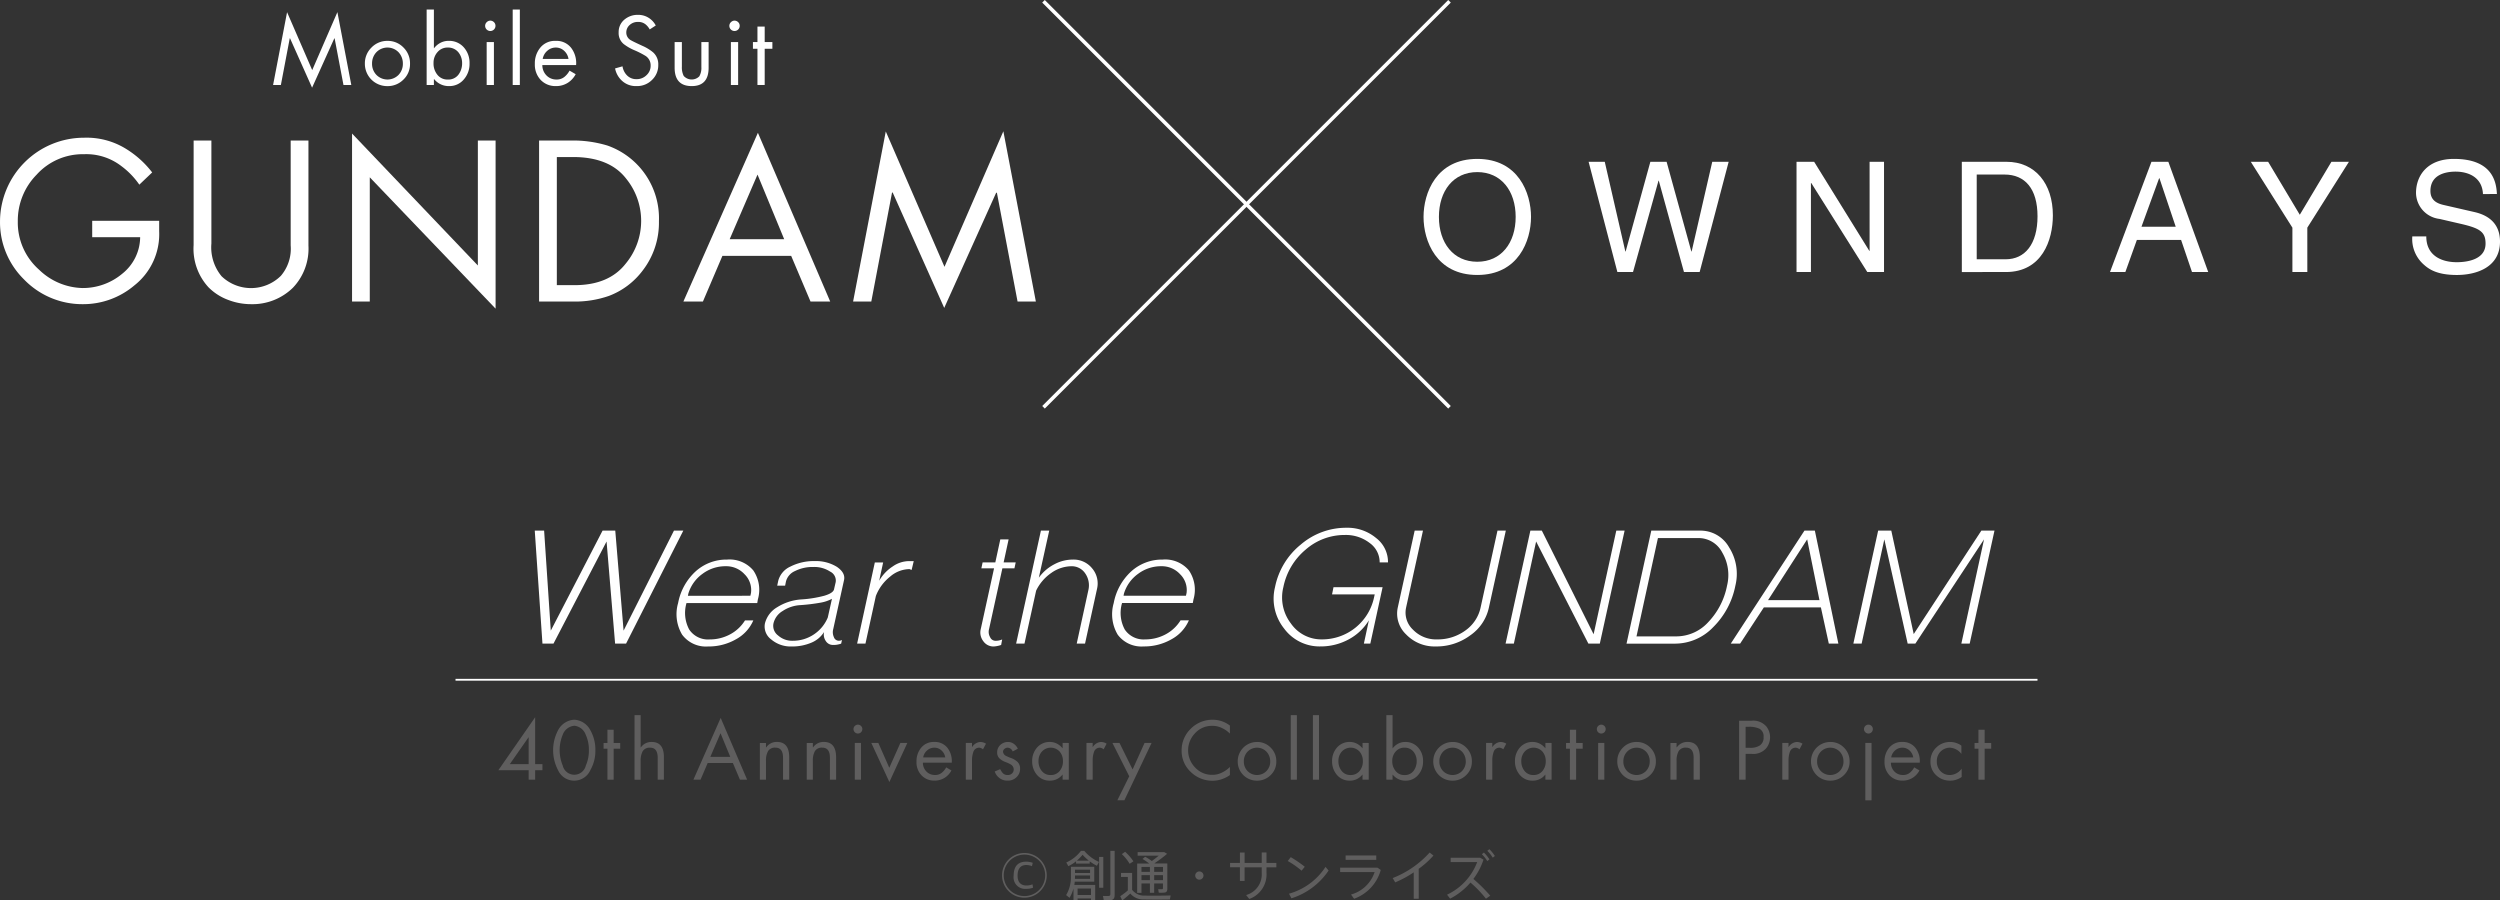 <svg xmlns="http://www.w3.org/2000/svg" width="342.79" height="123.465" viewBox="0 0 342.79 123.465">
  <rect x="0" y="0" width="342.79" height="123.465" fill="#333333" stroke="none"/>
  <g id="collabo_logo" data-name="collabo logo" transform="translate(-713.975 -31.636)">
    <g id="main" transform="translate(713.975 31.813)">
      <g id="グループ_33" data-name="グループ 33">
        <g id="グループ_26" data-name="グループ 26" transform="translate(73.324 72.187)">
          <g id="グループ_25" data-name="グループ 25">
            <path id="パス_161" data-name="パス 161" d="M774.639,106.307l-1.055-15.49h1.284l.914,13.714,7.1-13.714h1.741l1.141,13.714,6.906-13.714h1.284l-7.848,15.49H784.6l-1.17-14-7.277,14Z" transform="translate(-773.584 -90.425)" fill="#fff"/>
            <path id="パス_162" data-name="パス 162" d="M790.147,104.337A5.485,5.485,0,0,1,789.6,100a7.848,7.848,0,0,1,2.4-4.336,6.288,6.288,0,0,1,4.309-1.619,4.243,4.243,0,0,1,3.6,1.488,4.705,4.705,0,0,1,.627,3.971l-.086.5h-9.7a4.8,4.8,0,0,0,.371,3.632,3.094,3.094,0,0,0,2.8,1.358,5.873,5.873,0,0,0,2.825-.706,5.369,5.369,0,0,0,2.026-1.907h1.141a5.369,5.369,0,0,1-2.369,2.587,7.491,7.491,0,0,1-3.823.991A4.062,4.062,0,0,1,790.147,104.337Zm9.36-5.33.086-.391a3.023,3.023,0,0,0-.886-2.56,3.4,3.4,0,0,0-2.6-1.1A5.232,5.232,0,0,0,792.944,96,5.163,5.163,0,0,0,791,98.721l-.057.287Z" transform="translate(-769.943 -89.682)" fill="#fff"/>
            <path id="パス_163" data-name="パス 163" d="M800.106,104.951a2.19,2.19,0,0,1-.855-2.194,3.575,3.575,0,0,1,1.683-2.22,7.072,7.072,0,0,1,3.367-1.071,16.185,16.185,0,0,0,3.083-.5q1.227-.363,1.342-.887l.229-.993a1.368,1.368,0,0,0-.771-1.437,3.94,3.94,0,0,0-2.283-.627,5.372,5.372,0,0,0-2.512.549,2.161,2.161,0,0,0-1.255,1.437l-.114.574h-1.085l.143-.679a2.973,2.973,0,0,1,1.656-1.934,7.089,7.089,0,0,1,3.367-.757,5.461,5.461,0,0,1,3,.782q1.2.81,1,1.8l-1.484,6.74a1.621,1.621,0,0,0,.086,1.1.715.715,0,0,0,.656.5,1.178,1.178,0,0,0,.257-.027.675.675,0,0,0,.2-.077l-.114.5a3,3,0,0,1-1.112.182,1.151,1.151,0,0,1-1-.547,1.544,1.544,0,0,1-.228-1.229,3.757,3.757,0,0,1-1.741,1.464,6.724,6.724,0,0,1-2.711.522A4.115,4.115,0,0,1,800.106,104.951Zm5.85-.68a5.143,5.143,0,0,0,1.913-2.325l.571-2.56a5.119,5.119,0,0,1-1.541.523,25.393,25.393,0,0,1-2.768.34,4.87,4.87,0,0,0-2.454.811,2.682,2.682,0,0,0-1.256,1.7,1.64,1.64,0,0,0,.627,1.646,2.887,2.887,0,0,0,2.026.732A5.135,5.135,0,0,0,805.956,104.271Z" transform="translate(-767.69 -89.643)" fill="#fff"/>
            <path id="パス_164" data-name="パス 164" d="M809.518,105.526,811.945,94.4h1.141l-.544,2.508a5.715,5.715,0,0,1,1.856-1.96,3.933,3.933,0,0,1,2.225-.731h.657l-.287,1.2a.46.46,0,0,1-.17-.052.33.33,0,0,0-.114-.053,4.153,4.153,0,0,0-2.655,1.02A6.3,6.3,0,0,0,812.086,99l-1.426,6.53Z" transform="translate(-765.316 -89.643)" fill="#fff"/>
            <path id="パス_165" data-name="パス 165" d="M823.651,105.743a1.941,1.941,0,0,1-.342-1.646l1.825-8.334h-1.741l.171-.809h1.742l.684-3.161h1.141l-.685,3.161H828.1l-.172.809h-1.654l-1.827,8.334a1.425,1.425,0,0,0,.143,1.1.8.8,0,0,0,.742.5,2.171,2.171,0,0,0,.913-.183l-.141.756a3.626,3.626,0,0,1-1.027.209A1.692,1.692,0,0,1,823.651,105.743Z" transform="translate(-762.156 -90.2)" fill="#fff"/>
            <path id="パス_166" data-name="パス 166" d="M827.242,106.307l3.4-15.49h1.14l-1.426,6.452a6.014,6.014,0,0,1,2.112-1.829,5.4,5.4,0,0,1,2.568-.652,3.249,3.249,0,0,1,2.625,1.2,3.187,3.187,0,0,1,.684,2.77l-1.654,7.549h-1.141l1.6-7.34a2.856,2.856,0,0,0-.428-2.273,2.214,2.214,0,0,0-1.883-.993,4.852,4.852,0,0,0-2.768.914,6.211,6.211,0,0,0-2.084,2.429l-1.6,7.262Z" transform="translate(-761.239 -90.425)" fill="#fff"/>
            <path id="パス_167" data-name="パス 167" d="M838.7,104.337a5.485,5.485,0,0,1-.542-4.337,7.842,7.842,0,0,1,2.4-4.336,6.284,6.284,0,0,1,4.309-1.619,4.243,4.243,0,0,1,3.6,1.488,4.705,4.705,0,0,1,.627,3.971L849,100h-9.7a4.8,4.8,0,0,0,.37,3.632,3.1,3.1,0,0,0,2.8,1.358,5.873,5.873,0,0,0,2.825-.706,5.369,5.369,0,0,0,2.026-1.907h1.141a5.37,5.37,0,0,1-2.369,2.587,7.494,7.494,0,0,1-3.823.991A4.061,4.061,0,0,1,838.7,104.337Zm9.36-5.33.086-.391a3.027,3.027,0,0,0-.886-2.56,3.4,3.4,0,0,0-2.6-1.1A5.23,5.23,0,0,0,841.5,96a5.172,5.172,0,0,0-1.942,2.717l-.055.287Z" transform="translate(-758.772 -89.682)" fill="#fff"/>
            <path id="パス_168" data-name="パス 168" d="M857.361,104.291a6.553,6.553,0,0,1-1.228-5.642,10.023,10.023,0,0,1,3.539-5.851,9.559,9.559,0,0,1,6.278-2.3A6.1,6.1,0,0,1,870,91.909a4.137,4.137,0,0,1,1.626,3.343h-1.143a3.248,3.248,0,0,0-1.369-2.664,5.331,5.331,0,0,0-3.4-1.1A8.1,8.1,0,0,0,860.33,93.5a9.014,9.014,0,0,0-3.053,5.147,5.852,5.852,0,0,0,1.027,4.963,5.08,5.08,0,0,0,4.279,2.194,7.269,7.269,0,0,0,7.134-5.774l.086-.391h-5.85l.2-.993h6.733l-1.684,7.732h-.883l.684-3.187a7.207,7.207,0,0,1-2.768,2.613,8.008,8.008,0,0,1-3.853.966A6.039,6.039,0,0,1,857.361,104.291Z" transform="translate(-754.633 -90.498)" fill="#fff"/>
            <path id="パス_169" data-name="パス 169" d="M870.947,105.053a3.93,3.93,0,0,1-1.143-3.709l2.313-10.527h1.14l-2.31,10.527a3.2,3.2,0,0,0,.941,3.057,4.392,4.392,0,0,0,3.31,1.332,6.419,6.419,0,0,0,3.881-1.228,5.191,5.191,0,0,0,2.082-3.161l2.311-10.527h1.143L882.3,101.344a6.22,6.22,0,0,1-2.568,3.84A7.769,7.769,0,0,1,875,106.7,5.4,5.4,0,0,1,870.947,105.053Z" transform="translate(-751.467 -90.425)" fill="#fff"/>
            <path id="パス_170" data-name="パス 170" d="M881.8,106.307l3.4-15.49h1.571l7.1,14.21,3.11-14.21h1.141l-3.4,15.49h-1.57l-7.163-14-3.053,14Z" transform="translate(-748.685 -90.425)" fill="#fff"/>
            <path id="パス_171" data-name="パス 171" d="M898.678,90.817h6.706a4.487,4.487,0,0,1,3.966,2.3,6.757,6.757,0,0,1,.856,5.251,10.954,10.954,0,0,1-3.053,5.7,7.249,7.249,0,0,1-5.165,2.246h-6.706Zm3.539,14.5a5.921,5.921,0,0,0,4.279-1.96,9.988,9.988,0,0,0,2.568-4.989,6.088,6.088,0,0,0-.656-4.545,3.656,3.656,0,0,0-3.254-1.985h-5.565l-2.939,13.479Z" transform="translate(-745.584 -90.425)" fill="#fff"/>
            <path id="パス_172" data-name="パス 172" d="M906.905,106.307l10.1-15.49h1.427l3.224,15.49h-1.311l-1.085-4.963h-7.82l-3.252,4.963Zm12.157-5.956-1.684-8.334-5.366,8.334Z" transform="translate(-742.91 -90.425)" fill="#fff"/>
            <path id="パス_173" data-name="パス 173" d="M920.568,106.307l3.4-15.49h1.8L928.844,105l9.275-14.184h1.8l-3.4,15.49h-1.143l3.111-14.29-9.417,14.29h-1.055l-3.2-14.29-3.11,14.29Z" transform="translate(-739.767 -90.425)" fill="#fff"/>
          </g>
        </g>
        <g id="グループ_27" data-name="グループ 27" transform="translate(68.337 97.882)">
          <path id="パス_174" data-name="パス 174" d="M774.571,111.643v6.4h1v.829h-1v1.306h-.892v-1.306H769.53l5.02-7.228Zm-.892,2.728h-.021l-2.563,3.671h2.584Z" transform="translate(-769.53 -111.328)" fill="#5f5e5e"/>
          <path id="パス_175" data-name="パス 175" d="M778.533,111.895a2.659,2.659,0,0,1,2.224,1.479,5.369,5.369,0,0,1,.667,2.722,5.26,5.26,0,0,1-.678,2.691,2.424,2.424,0,0,1-4.447.01,5.866,5.866,0,0,1,0-5.439A2.663,2.663,0,0,1,778.533,111.895Zm.01.828a1.869,1.869,0,0,0-1.594,1.229,5.515,5.515,0,0,0,0,4.231,1.626,1.626,0,0,0,3.167,0,5.064,5.064,0,0,0,.419-2.127,4.873,4.873,0,0,0-.429-2.089A1.86,1.86,0,0,0,778.542,112.723Z" transform="translate(-768.126 -111.27)" fill="#5f5e5e"/>
          <path id="パス_176" data-name="パス 176" d="M781.786,113.012h.85v1.814h.9v.787h-.9v4.249h-.85v-4.249h-.53v-.787h.53Z" transform="translate(-766.832 -111.013)" fill="#5f5e5e"/>
          <path id="パス_177" data-name="パス 177" d="M784.706,111.387h.839v4.406l.026.021a1.737,1.737,0,0,1,1.461-.75q1.7-.015,1.7,2.073v3.1h-.85v-2.99q0-1.426-1.066-1.4a1.089,1.089,0,0,0-1.01.52,2.808,2.808,0,0,0-.263,1.343v2.528h-.839Z" transform="translate(-766.038 -111.387)" fill="#5f5e5e"/>
          <path id="パス_178" data-name="パス 178" d="M795.008,111.694l3.629,8.472h-.987l-.97-2.292h-3.453l-.978,2.292h-.98Zm-.02,2.1-1.4,3.242h2.734Z" transform="translate(-764.529 -111.316)" fill="#5f5e5e"/>
          <path id="パス_179" data-name="パス 179" d="M798.675,119.549v-5.036h.84v.6h.037a1.721,1.721,0,0,1,1.439-.741q1.712-.02,1.712,2.115v3.058h-.85v-3.011q0-1.395-1.066-1.38a1.077,1.077,0,0,0-.99.483,2.612,2.612,0,0,0-.282,1.332v2.576Z" transform="translate(-762.824 -110.699)" fill="#5f5e5e"/>
          <path id="パス_180" data-name="パス 180" d="M803.9,119.549v-5.036h.839v.6h.037a1.721,1.721,0,0,1,1.439-.741q1.712-.02,1.712,2.115v3.058h-.849v-3.011q0-1.395-1.068-1.38a1.077,1.077,0,0,0-.99.483,2.611,2.611,0,0,0-.282,1.332v2.576Z" transform="translate(-761.621 -110.699)" fill="#5f5e5e"/>
          <path id="パス_181" data-name="パス 181" d="M809.713,112.445a.614.614,0,0,1,.435.181.585.585,0,0,1,.177.433.6.6,0,0,1-.17.419.569.569,0,0,1-.433.183.562.562,0,0,1-.438-.187.6.6,0,0,1-.171-.416.59.59,0,0,1,.194-.444A.6.6,0,0,1,809.713,112.445Zm-.421,2.512h.85v5.036h-.85Z" transform="translate(-760.423 -111.144)" fill="#5f5e5e"/>
          <path id="パス_182" data-name="パス 182" d="M811.1,114.487h.964l1.5,3.4,1.519-3.4h.953l-2.46,5.356Z" transform="translate(-759.965 -110.674)" fill="#5f5e5e"/>
          <path id="パス_183" data-name="パス 183" d="M818.577,114.376a2.166,2.166,0,0,1,1.819.829,2.943,2.943,0,0,1,.583,1.825c0,.021,0,.052,0,.092s-.006.07-.006.091h-3.96a1.7,1.7,0,0,0,.461,1.191,1.591,1.591,0,0,0,1.2.5,1.406,1.406,0,0,0,.935-.31,2.443,2.443,0,0,0,.6-.734l.718.419a2.642,2.642,0,0,1-.913,1,2.52,2.52,0,0,1-1.395.394,2.378,2.378,0,0,1-1.789-.716,2.584,2.584,0,0,1-.693-1.881,2.893,2.893,0,0,1,.645-1.919A2.207,2.207,0,0,1,818.577,114.376Zm-1.526,2.115h3.027a1.627,1.627,0,0,0-.5-.94,1.421,1.421,0,0,0-.98-.394,1.471,1.471,0,0,0-1.007.381A1.6,1.6,0,0,0,817.051,116.491Z" transform="translate(-758.807 -110.699)" fill="#5f5e5e"/>
          <path id="パス_184" data-name="パス 184" d="M821.634,119.548v-5.036h.85v.551h.021a1.438,1.438,0,0,1,1.128-.688,1.541,1.541,0,0,1,.766.236l-.41.771a.976.976,0,0,0-.514-.226.837.837,0,0,0-.808.583,3.492,3.492,0,0,0-.183,1.181v2.627Z" transform="translate(-757.542 -110.699)" fill="#5f5e5e"/>
          <path id="パス_185" data-name="パス 185" d="M826.683,114.376a1.343,1.343,0,0,1,.8.263,1.677,1.677,0,0,1,.54.661l-.707.378a.774.774,0,0,0-.688-.52.666.666,0,0,0-.445.175.5.5,0,0,0-.189.387.719.719,0,0,0,.435.577,5.428,5.428,0,0,0,.718.3,2.586,2.586,0,0,1,.813.493,1.259,1.259,0,0,1,.373.966,1.528,1.528,0,0,1-.467,1.127,1.65,1.65,0,0,1-1.237.493,1.754,1.754,0,0,1-1.2-.415,1.782,1.782,0,0,1-.571-.839l.749-.32a2.5,2.5,0,0,0,.326.514.862.862,0,0,0,.709.289.772.772,0,0,0,.621-.25.76.76,0,0,0,.2-.533.819.819,0,0,0-.4-.656,4.252,4.252,0,0,0-.739-.341,2.53,2.53,0,0,1-.782-.461,1.1,1.1,0,0,1-.351-.876,1.343,1.343,0,0,1,.427-1A1.522,1.522,0,0,1,826.683,114.376Z" transform="translate(-756.8 -110.699)" fill="#5f5e5e"/>
          <path id="パス_186" data-name="パス 186" d="M834.053,114.513v5.036h-.85v-.693h-.021a2.156,2.156,0,0,1-.7.582,2.108,2.108,0,0,1-1.023.241,2.228,2.228,0,0,1-1.777-.8,2.8,2.8,0,0,1-.651-1.851,2.767,2.767,0,0,1,.661-1.876,2.273,2.273,0,0,1,1.768-.779,2.061,2.061,0,0,1,.959.231,2.284,2.284,0,0,1,.766.629h.021v-.723Zm-4.154,2.476a2.1,2.1,0,0,0,.44,1.353,1.493,1.493,0,0,0,1.233.567,1.538,1.538,0,0,0,1.212-.533,2.03,2.03,0,0,0,.467-1.388,1.962,1.962,0,0,0-.435-1.274,1.646,1.646,0,0,0-2.448-.023A1.893,1.893,0,0,0,829.9,116.989Z" transform="translate(-755.841 -110.699)" fill="#5f5e5e"/>
          <path id="パス_187" data-name="パス 187" d="M835.083,119.548v-5.036h.85v.551h.021a1.438,1.438,0,0,1,1.128-.688,1.537,1.537,0,0,1,.765.236l-.408.771a.976.976,0,0,0-.514-.226.835.835,0,0,0-.808.583,3.463,3.463,0,0,0-.183,1.181v2.627Z" transform="translate(-754.448 -110.699)" fill="#5f5e5e"/>
          <path id="パス_188" data-name="パス 188" d="M837.978,114.487h.969l1.786,3.614h.02l1.627-3.615h.964l-3.73,7.863h-.964l1.631-3.292Z" transform="translate(-753.782 -110.674)" fill="#5f5e5e"/>
          <path id="パス_189" data-name="パス 189" d="M849.932,111.9a3.834,3.834,0,0,1,2.38.8v1.1a3.728,3.728,0,0,0-1.069-.755,2.99,2.99,0,0,0-1.38-.31,3.111,3.111,0,0,0-2.368,1.053,3.361,3.361,0,0,0,.021,4.632,3.123,3.123,0,0,0,2.368,1.033,2.878,2.878,0,0,0,1.422-.353,3.806,3.806,0,0,0,1.006-.727v1.107a4,4,0,0,1-.975.519,3.826,3.826,0,0,1-1.421.262,4.2,4.2,0,0,1-2.969-1.2,3.938,3.938,0,0,1-1.258-2.942,4.079,4.079,0,0,1,1.228-2.958A4.157,4.157,0,0,1,849.932,111.9Z" transform="translate(-752.008 -111.27)" fill="#5f5e5e"/>
          <path id="パス_190" data-name="パス 190" d="M854.608,114.376a2.543,2.543,0,0,1,1.851.769,2.574,2.574,0,0,1,.776,1.907,2.5,2.5,0,0,1-.781,1.87,2.584,2.584,0,0,1-1.862.758,2.613,2.613,0,0,1-2.648-2.637,2.64,2.64,0,0,1,2.664-2.666Zm1.789,2.655a1.93,1.93,0,0,0-.474-1.285,1.81,1.81,0,0,0-2.646-.026,1.888,1.888,0,0,0-.495,1.311,1.854,1.854,0,0,0,.528,1.353,1.822,1.822,0,0,0,2.555,0A1.87,1.87,0,0,0,856.4,117.031Z" transform="translate(-750.569 -110.699)" fill="#5f5e5e"/>
          <path id="パス_191" data-name="パス 191" d="M858.693,111.387v8.849h-.839v-8.849Z" transform="translate(-749.209 -111.387)" fill="#5f5e5e"/>
          <path id="パス_192" data-name="パス 192" d="M861.162,111.387v8.849h-.84v-8.849Z" transform="translate(-748.641 -111.387)" fill="#5f5e5e"/>
          <path id="パス_193" data-name="パス 193" d="M867.484,114.513v5.036h-.85v-.693h-.021a2.161,2.161,0,0,1-.7.582,2.1,2.1,0,0,1-1.022.241,2.228,2.228,0,0,1-1.777-.8,2.8,2.8,0,0,1-.651-1.851,2.767,2.767,0,0,1,.661-1.876,2.27,2.27,0,0,1,1.768-.779,2.065,2.065,0,0,1,.959.231,2.3,2.3,0,0,1,.766.629h.021v-.723Zm-4.154,2.476a2.1,2.1,0,0,0,.44,1.353,1.489,1.489,0,0,0,1.232.567,1.54,1.54,0,0,0,1.212-.533,2.029,2.029,0,0,0,.466-1.388,1.955,1.955,0,0,0-.435-1.274,1.644,1.644,0,0,0-2.447-.023A1.894,1.894,0,0,0,863.33,116.989Z" transform="translate(-748.149 -110.699)" fill="#5f5e5e"/>
          <path id="パス_194" data-name="パス 194" d="M868.513,111.387h.85v4.537h.021a2.241,2.241,0,0,1,.738-.624,2.088,2.088,0,0,1,1.015-.236,2.276,2.276,0,0,1,1.728.755,2.711,2.711,0,0,1,.679,1.9,2.741,2.741,0,0,1-.679,1.881,2.2,2.2,0,0,1-1.718.768,2.19,2.19,0,0,1-1.752-.812h-.032v.681h-.85Zm2.46,4.458a1.523,1.523,0,0,0-1.166.512,1.858,1.858,0,0,0-.486,1.3,2.066,2.066,0,0,0,.447,1.369A1.492,1.492,0,0,0,871,119.6a1.473,1.473,0,0,0,1.27-.609,2.2,2.2,0,0,0,.4-1.311,2,2,0,0,0-.424-1.265A1.549,1.549,0,0,0,870.973,115.845Z" transform="translate(-746.757 -111.387)" fill="#5f5e5e"/>
          <path id="パス_195" data-name="パス 195" d="M876.405,114.376a2.545,2.545,0,0,1,1.853.769,2.575,2.575,0,0,1,.776,1.907,2.5,2.5,0,0,1-.782,1.87,2.579,2.579,0,0,1-1.861.758,2.615,2.615,0,0,1-2.65-2.637,2.642,2.642,0,0,1,2.664-2.666Zm1.79,2.655a1.935,1.935,0,0,0-.474-1.285,1.81,1.81,0,0,0-2.646-.026,1.888,1.888,0,0,0-.495,1.311,1.849,1.849,0,0,0,.528,1.353,1.822,1.822,0,0,0,2.555,0A1.87,1.87,0,0,0,878.2,117.031Z" transform="translate(-745.554 -110.699)" fill="#5f5e5e"/>
          <path id="パス_196" data-name="パス 196" d="M879.63,119.548v-5.036h.85v.551h.021a1.438,1.438,0,0,1,1.128-.688,1.541,1.541,0,0,1,.766.236l-.41.771a.976.976,0,0,0-.514-.226.837.837,0,0,0-.808.583,3.493,3.493,0,0,0-.183,1.181v2.627Z" transform="translate(-744.199 -110.699)" fill="#5f5e5e"/>
          <path id="パス_197" data-name="パス 197" d="M887.87,114.513v5.036h-.85v-.693H887a2.162,2.162,0,0,1-.7.582,2.1,2.1,0,0,1-1.022.241,2.232,2.232,0,0,1-1.779-.8,2.806,2.806,0,0,1-.651-1.851,2.768,2.768,0,0,1,.662-1.876,2.27,2.27,0,0,1,1.768-.779,2.065,2.065,0,0,1,.959.231,2.3,2.3,0,0,1,.766.629h.02v-.723Zm-4.154,2.476a2.1,2.1,0,0,0,.44,1.353,1.493,1.493,0,0,0,1.233.567,1.54,1.54,0,0,0,1.213-.533,2.029,2.029,0,0,0,.466-1.388,1.955,1.955,0,0,0-.436-1.274,1.644,1.644,0,0,0-2.447-.023A1.888,1.888,0,0,0,883.716,116.989Z" transform="translate(-743.459 -110.699)" fill="#5f5e5e"/>
          <path id="パス_198" data-name="パス 198" d="M889.072,113.012h.85v1.814h.9v.787h-.9v4.249h-.85v-4.249h-.53v-.787h.53Z" transform="translate(-742.148 -111.013)" fill="#5f5e5e"/>
          <path id="パス_199" data-name="パス 199" d="M892.573,112.445a.614.614,0,0,1,.435.181.585.585,0,0,1,.178.433.6.6,0,0,1-.171.419.6.6,0,0,1-.871,0,.6.6,0,0,1-.17-.416.586.586,0,0,1,.194-.444A.593.593,0,0,1,892.573,112.445Zm-.419,2.512H893v5.036h-.85Z" transform="translate(-741.358 -111.144)" fill="#5f5e5e"/>
          <path id="パス_200" data-name="パス 200" d="M896.916,114.376a2.546,2.546,0,0,1,1.853.769,2.58,2.58,0,0,1,.776,1.907,2.5,2.5,0,0,1-.782,1.87,2.579,2.579,0,0,1-1.862.758,2.613,2.613,0,0,1-2.648-2.637,2.588,2.588,0,0,1,.769-1.887A2.562,2.562,0,0,1,896.916,114.376Zm1.789,2.655a1.928,1.928,0,0,0-.472-1.285,1.81,1.81,0,0,0-2.646-.026,1.889,1.889,0,0,0-.5,1.311,1.85,1.85,0,0,0,.529,1.353,1.822,1.822,0,0,0,2.555,0A1.864,1.864,0,0,0,898.7,117.031Z" transform="translate(-740.835 -110.699)" fill="#5f5e5e"/>
          <path id="パス_201" data-name="パス 201" d="M900.179,119.549v-5.036h.84v.6h.037a1.721,1.721,0,0,1,1.439-.741q1.712-.02,1.712,2.115v3.058h-.85v-3.011q0-1.395-1.066-1.38a1.076,1.076,0,0,0-.99.483,2.611,2.611,0,0,0-.282,1.332v2.576Z" transform="translate(-739.471 -110.699)" fill="#5f5e5e"/>
          <path id="パス_202" data-name="パス 202" d="M907.834,112.009h1.683a2.369,2.369,0,0,1,2.068.808,2.4,2.4,0,0,1-.022,2.944,2.32,2.32,0,0,1-1.993.791h-.844v3.541h-.892Zm.892.829v2.886h.645a2.379,2.379,0,0,0,1.281-.31,1.273,1.273,0,0,0,.534-1.18,1.145,1.145,0,0,0-.587-1.139,3.3,3.3,0,0,0-1.422-.257Z" transform="translate(-737.71 -111.244)" fill="#5f5e5e"/>
          <path id="パス_203" data-name="パス 203" d="M912.648,119.548v-5.036h.85v.551h.021a1.438,1.438,0,0,1,1.128-.688,1.537,1.537,0,0,1,.765.236l-.408.771a.98.98,0,0,0-.514-.226.835.835,0,0,0-.808.583,3.46,3.46,0,0,0-.183,1.181v2.627Z" transform="translate(-736.602 -110.699)" fill="#5f5e5e"/>
          <path id="パス_204" data-name="パス 204" d="M918.51,114.376a2.543,2.543,0,0,1,1.851.769,2.576,2.576,0,0,1,.777,1.907,2.5,2.5,0,0,1-.782,1.87,2.579,2.579,0,0,1-1.862.758,2.613,2.613,0,0,1-2.648-2.637,2.64,2.64,0,0,1,2.664-2.666Zm1.789,2.655a1.923,1.923,0,0,0-.474-1.285,1.81,1.81,0,0,0-2.646-.026,1.888,1.888,0,0,0-.495,1.311,1.85,1.85,0,0,0,.529,1.353,1.821,1.821,0,0,0,2.554,0A1.861,1.861,0,0,0,920.3,117.031Z" transform="translate(-735.866 -110.699)" fill="#5f5e5e"/>
          <path id="パス_205" data-name="パス 205" d="M922.354,112.445a.61.61,0,0,1,.435.181.581.581,0,0,1,.178.433.6.6,0,0,1-.167.416.555.555,0,0,1-.436.187.562.562,0,0,1-.438-.187.6.6,0,0,1,.018-.86A.586.586,0,0,1,922.354,112.445Zm-.419,2.512h.85v7.863h-.85Z" transform="translate(-734.507 -111.144)" fill="#5f5e5e"/>
          <path id="パス_206" data-name="パス 206" d="M926.481,114.376a2.168,2.168,0,0,1,1.819.829,2.951,2.951,0,0,1,.583,1.825c0,.021,0,.052-.006.092s0,.07,0,.091h-3.96a1.7,1.7,0,0,0,.461,1.191,1.589,1.589,0,0,0,1.2.5,1.407,1.407,0,0,0,.935-.31,2.442,2.442,0,0,0,.6-.734l.718.419a2.652,2.652,0,0,1-.913,1,2.52,2.52,0,0,1-1.395.394,2.378,2.378,0,0,1-1.789-.716,2.584,2.584,0,0,1-.693-1.881,2.893,2.893,0,0,1,.645-1.919A2.205,2.205,0,0,1,926.481,114.376Zm-1.527,2.115h3.026a1.619,1.619,0,0,0-.5-.94,1.421,1.421,0,0,0-.98-.394,1.471,1.471,0,0,0-1.007.381A1.6,1.6,0,0,0,924.955,116.491Z" transform="translate(-733.981 -110.699)" fill="#5f5e5e"/>
          <path id="パス_207" data-name="パス 207" d="M929.163,117.051a2.57,2.57,0,0,1,.792-1.909,2.667,2.667,0,0,1,1.9-.766,2.549,2.549,0,0,1,.908.164,2.214,2.214,0,0,1,.64.341v1.127a2.141,2.141,0,0,0-1.579-.85,1.807,1.807,0,0,0-1.29.551,1.826,1.826,0,0,0-.5,1.312,1.881,1.881,0,0,0,.477,1.326,1.739,1.739,0,0,0,1.286.562,2.047,2.047,0,0,0,1.642-.871v1.138a2.587,2.587,0,0,1-.646.336,2.479,2.479,0,0,1-.943.167,2.7,2.7,0,0,1-1.9-.739A2.475,2.475,0,0,1,929.163,117.051Z" transform="translate(-732.802 -110.699)" fill="#5f5e5e"/>
          <path id="パス_208" data-name="パス 208" d="M934.609,113.012h.85v1.814h.9v.787h-.9v4.249h-.85v-4.249h-.53v-.787h.53Z" transform="translate(-731.671 -111.013)" fill="#5f5e5e"/>
        </g>
        <g id="グループ_28" data-name="グループ 28" transform="translate(143.08)">
          <line id="線_7" data-name="線 7" x2="55.67" y2="55.67" fill="none" stroke="#fff" stroke-miterlimit="10" stroke-width="0.5"/>
          <line id="線_8" data-name="線 8" x1="55.67" y2="55.67" fill="none" stroke="#fff" stroke-miterlimit="10" stroke-width="0.5"/>
        </g>
        <g id="グループ_29" data-name="グループ 29" transform="translate(0 17.824)">
          <path id="パス_209" data-name="パス 209" d="M725.524,47.019A10.27,10.27,0,0,1,731.34,48.6a13.276,13.276,0,0,1,3.5,3.18l-1.761,1.677A10.836,10.836,0,0,0,730.6,50.9a7.865,7.865,0,0,0-5.1-1.619,8.517,8.517,0,0,0-6.512,2.817,8.981,8.981,0,0,0-2.572,6.4,8.624,8.624,0,0,0,2.923,6.625,8.829,8.829,0,0,0,5.96,2.509,8.412,8.412,0,0,0,5.444-1.967,6.476,6.476,0,0,0,2.45-5h-6.576V58.411H735.8v1.432a8.95,8.95,0,0,1-3.411,7.436,10.849,10.849,0,0,1-7.036,2.565,11.1,11.1,0,0,1-8.116-3.423,10.988,10.988,0,0,1-3.26-7.924,11.522,11.522,0,0,1,11.549-11.477Z" transform="translate(-713.975 -46.138)" fill="#fff"/>
          <path id="パス_210" data-name="パス 210" d="M735.559,47.334h2.435V61.457a6.217,6.217,0,0,0,1.4,4.489,5.829,5.829,0,0,0,8.125-.058,5.725,5.725,0,0,0,1.347-4.172V47.334h2.436v14.4a7.768,7.768,0,0,1-2.134,5.789,7.918,7.918,0,0,1-5.731,2.249,8.679,8.679,0,0,1-3.089-.566,7.452,7.452,0,0,1-2.744-1.741,7.8,7.8,0,0,1-2.048-5.789Z" transform="translate(-709.009 -46.066)" fill="#fff"/>
          <path id="パス_211" data-name="パス 211" d="M753.217,69.592V46.554l17.251,18.093V47.513H772.9V70.566l-17.251-18.01V69.592Z" transform="translate(-704.946 -46.245)" fill="#fff"/>
          <path id="パス_212" data-name="パス 212" d="M774.067,47.334h4.37a16.254,16.254,0,0,1,5,.688A10.569,10.569,0,0,1,790.5,58.395a10.746,10.746,0,0,1-2.25,6.791,10.361,10.361,0,0,1-4.613,3.454,14.1,14.1,0,0,1-4.915.772h-4.656ZM776.5,49.6V67.164h2.434q4.714,0,7.021-2.966a9.175,9.175,0,0,0,.028-11.664q-2.293-2.937-7.265-2.937Z" transform="translate(-700.149 -46.066)" fill="#fff"/>
          <path id="パス_213" data-name="パス 213" d="M800.369,46.472l9.914,23.139h-2.7l-2.651-6.261H795.5l-2.671,6.261h-2.679Zm-.054,5.73L796.5,61.057h7.47Z" transform="translate(-696.448 -46.264)" fill="#fff"/>
          <path id="パス_214" data-name="パス 214" d="M813.55,46.326,821.6,64.889,829.672,46.3l4.457,23.347h-2.509l-2.838-14.943-.111.057-7.107,15.761L814.5,54.706h-.092L811.564,69.65h-2.495Z" transform="translate(-692.096 -46.303)" fill="#fff"/>
        </g>
        <g id="グループ_30" data-name="グループ 30" transform="translate(195.19 21.611)">
          <path id="パス_215" data-name="パス 215" d="M885.288,57.336c0,3.559-1.979,6.148-5.264,6.148s-5.259-2.589-5.259-6.148,1.979-6.145,5.259-6.145S885.288,53.776,885.288,57.336Zm2.106,0c0-3.26-1.729-7.954-7.37-7.954s-7.368,4.694-7.368,7.954,1.729,7.961,7.368,7.961S887.394,60.6,887.394,57.336Z" transform="translate(-872.656 -49.382)" fill="#fff"/>
          <path id="パス_216" data-name="パス 216" d="M897.144,64.82H895l-3.944-15.115h2.214L896.092,62h.042l3.389-12.295h2.228L905.142,62h.042l2.826-12.295h2.25L906.28,64.82h-2.149l-3.453-12.53h-.037Z" transform="translate(-868.422 -49.308)" fill="#fff"/>
          <path id="パス_217" data-name="パス 217" d="M924.251,49.705h1.978V64.82h-2.294l-7.685-12.21h-.043V64.82h-1.974V49.705h2.416l7.563,12.211h.041Z" transform="translate(-863.09 -49.308)" fill="#fff"/>
          <path id="パス_218" data-name="パス 218" d="M934.7,51.453h3.816c2.779,0,4.521,1.914,4.521,5.726s-1.72,5.892-4.369,5.892H934.7Zm-2.04,13.367H938.7c4.968,0,6.443-4.38,6.443-7.77,0-4.354-2.425-7.345-6.358-7.345h-6.128Z" transform="translate(-858.851 -49.308)" fill="#fff"/>
          <path id="パス_219" data-name="パス 219" d="M953.49,58.612l2.422-6.655h.041l2.234,6.655Zm5.433,1.807,1.495,4.4h2.226l-5.469-15.115h-2.316L949.176,64.82h2.106l1.578-4.4Z" transform="translate(-855.051 -49.308)" fill="#fff"/>
          <path id="パス_220" data-name="パス 220" d="M972.621,64.82h-2.046V58.737l-5.705-9.032h2.378l4.339,7.262,4.337-7.262h2.4l-5.705,9.032Z" transform="translate(-851.44 -49.308)" fill="#fff"/>
          <path id="パス_221" data-name="パス 221" d="M992.561,54.2c-.107-2.335-2.043-3.073-3.749-3.073-1.282,0-3.453.36-3.453,2.651,0,1.287.905,1.709,1.789,1.916l4.314.991c1.961.464,3.437,1.641,3.437,4.042,0,3.576-3.327,4.571-5.918,4.571-2.8,0-3.891-.845-4.567-1.455a4.664,4.664,0,0,1-1.541-3.832h1.918c0,2.737,2.236,3.535,4.169,3.535,1.476,0,3.957-.376,3.957-2.546,0-1.579-.739-2.083-3.22-2.674L986.6,57.61a3.638,3.638,0,0,1-3.218-3.557c0-2.356,1.531-4.671,5.2-4.671,5.286,0,5.812,3.153,5.893,4.816Z" transform="translate(-847.298 -49.382)" fill="#fff"/>
        </g>
        <line id="線_9" data-name="線 9" x2="216.913" transform="translate(62.459 93.029)" fill="none" stroke="#fff" stroke-miterlimit="10" stroke-width="0.25"/>
        <g id="グループ_32" data-name="グループ 32" transform="translate(37.444 1.131)">
          <g id="グループ_31" data-name="グループ 31">
            <path id="パス_222" data-name="パス 222" d="M746.333,33.028l3.447,7.945,3.453-7.955,1.907,9.992h-1.074l-1.214-6.4-.048.025-3.041,6.746-3.023-6.77H746.7l-1.216,6.4h-1.068Z" transform="translate(-744.415 -32.666)" fill="#fff"/>
            <path id="パス_223" data-name="パス 223" d="M757.764,36.226a2.969,2.969,0,0,1,2.165.9,3.015,3.015,0,0,1,.908,2.229,2.927,2.927,0,0,1-.914,2.187,3.019,3.019,0,0,1-2.177.886,3.058,3.058,0,0,1-3.1-3.084,3.016,3.016,0,0,1,.9-2.2A2.986,2.986,0,0,1,757.764,36.226Zm2.091,3.1a2.252,2.252,0,0,0-.553-1.5,2.117,2.117,0,0,0-3.092-.031,2.211,2.211,0,0,0-.579,1.534,2.168,2.168,0,0,0,.619,1.582,2.133,2.133,0,0,0,2.985.006A2.183,2.183,0,0,0,759.855,39.329Z" transform="translate(-742.06 -31.928)" fill="#fff"/>
            <path id="パス_224" data-name="パス 224" d="M761.533,32.732h.994v5.3h.025a2.609,2.609,0,0,1,.861-.731,2.433,2.433,0,0,1,1.187-.276,2.651,2.651,0,0,1,2.02.883,3.164,3.164,0,0,1,.795,2.22,3.2,3.2,0,0,1-.795,2.2,2.562,2.562,0,0,1-2.008.9,2.55,2.55,0,0,1-2.048-.951h-.037v.8h-.994Zm2.876,5.212a1.776,1.776,0,0,0-1.364.6,2.172,2.172,0,0,0-.567,1.524,2.419,2.419,0,0,0,.521,1.6,1.742,1.742,0,0,0,1.44.662,1.721,1.721,0,0,0,1.485-.711,2.574,2.574,0,0,0,.472-1.533,2.343,2.343,0,0,0-.5-1.479A1.811,1.811,0,0,0,764.409,37.944Z" transform="translate(-740.477 -32.732)" fill="#fff"/>
            <path id="パス_225" data-name="パス 225" d="M768.753,33.968a.72.72,0,0,1,.509.212.68.68,0,0,1,.208.506.7.7,0,0,1-.2.491.709.709,0,0,1-1.018,0,.7.7,0,0,1-.2-.487.686.686,0,0,1,.226-.518A.7.7,0,0,1,768.753,33.968Zm-.491,2.937h.994v5.886h-.994Z" transform="translate(-738.976 -32.448)" fill="#fff"/>
            <path id="パス_226" data-name="パス 226" d="M772.105,32.732V43.076h-.98V32.732Z" transform="translate(-738.27 -32.732)" fill="#fff"/>
            <path id="パス_227" data-name="パス 227" d="M776.453,36.226a2.532,2.532,0,0,1,2.128.969,3.436,3.436,0,0,1,.68,2.134c0,.023,0,.06-.006.107s-.005.082-.005.107h-4.63a1.991,1.991,0,0,0,.539,1.391,1.857,1.857,0,0,0,1.4.589,1.635,1.635,0,0,0,1.091-.362,2.812,2.812,0,0,0,.7-.859l.841.491a3.1,3.1,0,0,1-1.068,1.171,2.961,2.961,0,0,1-1.631.46,2.783,2.783,0,0,1-2.091-.836,3.029,3.029,0,0,1-.809-2.2,3.374,3.374,0,0,1,.755-2.245A2.568,2.568,0,0,1,776.453,36.226ZM774.668,38.7h3.539a1.891,1.891,0,0,0-.583-1.1,1.656,1.656,0,0,0-1.146-.46,1.714,1.714,0,0,0-1.177.444A1.872,1.872,0,0,0,774.668,38.7Z" transform="translate(-737.7 -31.928)" fill="#fff"/>
            <path id="パス_228" data-name="パス 228" d="M785.679,33.325a2.634,2.634,0,0,1,1.515.442,2.715,2.715,0,0,1,.92,1.017l-.828.54a2.385,2.385,0,0,0-.552-.68,1.565,1.565,0,0,0-1.055-.349,1.622,1.622,0,0,0-1.13.411,1.346,1.346,0,0,0-.475,1.06,1.189,1.189,0,0,0,.68,1.066q.251.153,1.545.748a6.054,6.054,0,0,1,1.466.9,2.183,2.183,0,0,1,.693,1.7,2.76,2.76,0,0,1-.85,2.06,2.865,2.865,0,0,1-2.118.852,2.8,2.8,0,0,1-2.054-.772,3.1,3.1,0,0,1-.9-1.65l1.019-.288a2.236,2.236,0,0,0,.637,1.261,1.759,1.759,0,0,0,1.282.5,1.89,1.89,0,0,0,1.386-.561,1.736,1.736,0,0,0,.552-1.3,1.534,1.534,0,0,0-.694-1.326,11.863,11.863,0,0,0-1.527-.779,6.523,6.523,0,0,1-1.485-.86,1.94,1.94,0,0,1-.68-1.589,2.2,2.2,0,0,1,.791-1.754A2.789,2.789,0,0,1,785.679,33.325Z" transform="translate(-735.643 -32.596)" fill="#fff"/>
            <path id="パス_229" data-name="パス 229" d="M789.175,36.356h.994v3.378A2.567,2.567,0,0,0,790.421,41a1.468,1.468,0,0,0,2.139.055,2.315,2.315,0,0,0,.282-1.282V36.356h.994v3.519q0,2.515-2.311,2.52-2.349,0-2.349-2.52Z" transform="translate(-734.117 -31.898)" fill="#fff"/>
            <path id="パス_230" data-name="パス 230" d="M795.976,33.968a.72.72,0,0,1,.509.212.68.68,0,0,1,.208.506.7.7,0,0,1-.2.491.709.709,0,0,1-1.018,0,.7.7,0,0,1-.2-.487.683.683,0,0,1,.228-.518A.691.691,0,0,1,795.976,33.968Zm-.491,2.937h.994v5.886h-.994Z" transform="translate(-732.713 -32.448)" fill="#fff"/>
            <path id="パス_231" data-name="パス 231" d="M798.524,34.631h.993v2.122h1.054v.92h-1.054v4.966h-.993V37.673h-.62v-.92h.62Z" transform="translate(-732.109 -32.295)" fill="#fff"/>
          </g>
        </g>
      </g>
    </g>
    <g id="credit" transform="translate(851.382 148.071)">
      <g id="グループ_35" data-name="グループ 35">
        <g id="グループ_34" data-name="グループ 34">
          <path id="パス_232" data-name="パス 232" d="M831.8,129.82a3.065,3.065,0,1,1,0-.007Zm-5.9,0a2.843,2.843,0,1,0,0-.007Zm3.872-1.261A2.023,2.023,0,0,0,829,128.4c-.908,0-1.2.664-1.2,1.461,0,.921.472,1.348,1.209,1.348a2.043,2.043,0,0,0,.834-.162l.082.459a2.456,2.456,0,0,1-.93.161,1.585,1.585,0,0,1-1.733-1.806c0-1.012.368-1.919,1.726-1.919a2.834,2.834,0,0,1,.892.155Z" transform="translate(-825.681 -126.228)" fill="#5f5e5e"/>
          <path id="パス_233" data-name="パス 233" d="M834.386,133.04v.258h-.56v-1.631a5.015,5.015,0,0,1-.546,1.292c-.191-.162-.325-.273-.465-.376a4.781,4.781,0,0,0,.657-2.6V128.7h3.2v2.043H834c-.015.146-.037.3-.059.443H836.8v2.11h-.574v-.258Zm1.661-4.78H834.18v-.317a5.155,5.155,0,0,1-1.063.672l-.279-.509a5.145,5.145,0,0,0,2.006-1.586h.464a5.659,5.659,0,0,0,2.014,1.512l-.287.524a6.864,6.864,0,0,1-.989-.605Zm-2.014,1.63v.1c0,.119,0,.236-.007.362H836.1v-.465Zm2.065-.338v-.458h-2.065v.458Zm-.162-1.689a6.792,6.792,0,0,1-.863-.813,6.591,6.591,0,0,1-.8.813Zm.288,4.7v-.886h-1.838v.886Zm1.69-5.214v4.218h-.576v-4.218Zm1.555-.834v6.019c0,.428-.117.679-.53.745a6.909,6.909,0,0,1-.959.015l-.117-.6a7.07,7.07,0,0,0,.78.007c.193-.015.237-.111.237-.272v-5.917Z" transform="translate(-824.04 -126.283)" fill="#5f5e5e"/>
          <path id="パス_234" data-name="パス 234" d="M842.2,132.624c.812.022,2.64.015,3.556-.022l-.1.554c-.892.021-2.677.021-3.547,0a2.32,2.32,0,0,1-1.881-.811c-.413.383-.775.677-1.107.943l-.273-.583a9.319,9.319,0,0,0,1.041-.79v-1.851h-.937v-.545h1.521v2.309A2.043,2.043,0,0,0,842.2,132.624Zm-2.685-6.005a6.646,6.646,0,0,1,1.137,1.306l-.517.34a5.891,5.891,0,0,0-1.07-1.328Zm3.984,4.346v1.277h-.583v-1.277h-1.157v1.284h-.592v-4.021h1.653a8.013,8.013,0,0,0-.923-.627l.369-.3a7.031,7.031,0,0,1,.908.584c.331-.23.67-.5.958-.738h-2.9v-.481h3.657l.385.23a17.535,17.535,0,0,1-1.72,1.29l.038.037h1.71v3.459c0,.3-.08.472-.346.524a4.6,4.6,0,0,1-.827.015l-.081-.48c.185.015.443.007.524.007.1-.007.133-.059.133-.148v-.641Zm-.583-1.593v-.679h-1.157v.679Zm0,1.135v-.686h-1.157v.686Zm1.792-1.135v-.679H843.5v.679Zm0,1.135v-.686H843.5v.686Z" transform="translate(-822.651 -126.259)" fill="#5f5e5e"/>
          <path id="パス_235" data-name="パス 235" d="M847.767,129.936a.565.565,0,1,1,.007,0Z" transform="translate(-820.727 -125.753)" fill="#5f5e5e"/>
          <path id="パス_236" data-name="パス 236" d="M852.441,128.131V126.7h.642v1.433h2.346v-1.439h.656v1.439h1.351v.6h-1.351v.723a3.573,3.573,0,0,1-2.361,3.614l-.434-.539a2.935,2.935,0,0,0,2.139-3.04v-.759h-2.346V130.6h-.642v-1.873h-1.349v-.6Z" transform="translate(-819.835 -126.242)" fill="#5f5e5e"/>
          <path id="パス_237" data-name="パス 237" d="M859.855,128.533l-.435.54a12.083,12.083,0,0,0-1.9-1.328l.413-.531A17.121,17.121,0,0,1,859.855,128.533Zm2.84.016.428.5a9.644,9.644,0,0,1-5.1,3.814l-.332-.635A8.784,8.784,0,0,0,862.7,128.549Z" transform="translate(-818.356 -126.122)" fill="#5f5e5e"/>
          <path id="パス_238" data-name="パス 238" d="M868.473,128.7l.456.317a5.831,5.831,0,0,1-3.657,3.946l-.421-.576a4.759,4.759,0,0,0,3.238-3.084h-4.728v-.6Zm-.162-1.674v.6h-4.2v-.6Z" transform="translate(-817.012 -126.164)" fill="#5f5e5e"/>
          <path id="パス_239" data-name="パス 239" d="M872.788,133.033H872.1v-3.615a14.6,14.6,0,0,1-2.538,1.373l-.347-.59a13.335,13.335,0,0,0,5.068-3.5l.523.413a11.966,11.966,0,0,1-2.02,1.816Z" transform="translate(-815.664 -126.239)" fill="#5f5e5e"/>
          <path id="パス_240" data-name="パス 240" d="M881.2,132.706l-.589.413a15.375,15.375,0,0,0-2.126-2.213,9.286,9.286,0,0,1-2.787,2.206l-.421-.546a8.1,8.1,0,0,0,4.131-4.47h-3.636v-.6h4.036l.464.264a9,9,0,0,1-1.386,2.648A21.358,21.358,0,0,1,881.2,132.706Zm-.87-5.917a5.577,5.577,0,0,1,.76.937l-.3.23a4.83,4.83,0,0,0-.738-.937Zm.745-.464a5.18,5.18,0,0,1,.759.936l-.294.23a4.4,4.4,0,0,0-.747-.937Z" transform="translate(-814.27 -126.326)" fill="#5f5e5e"/>
        </g>
      </g>
    </g>
  </g>
</svg>
